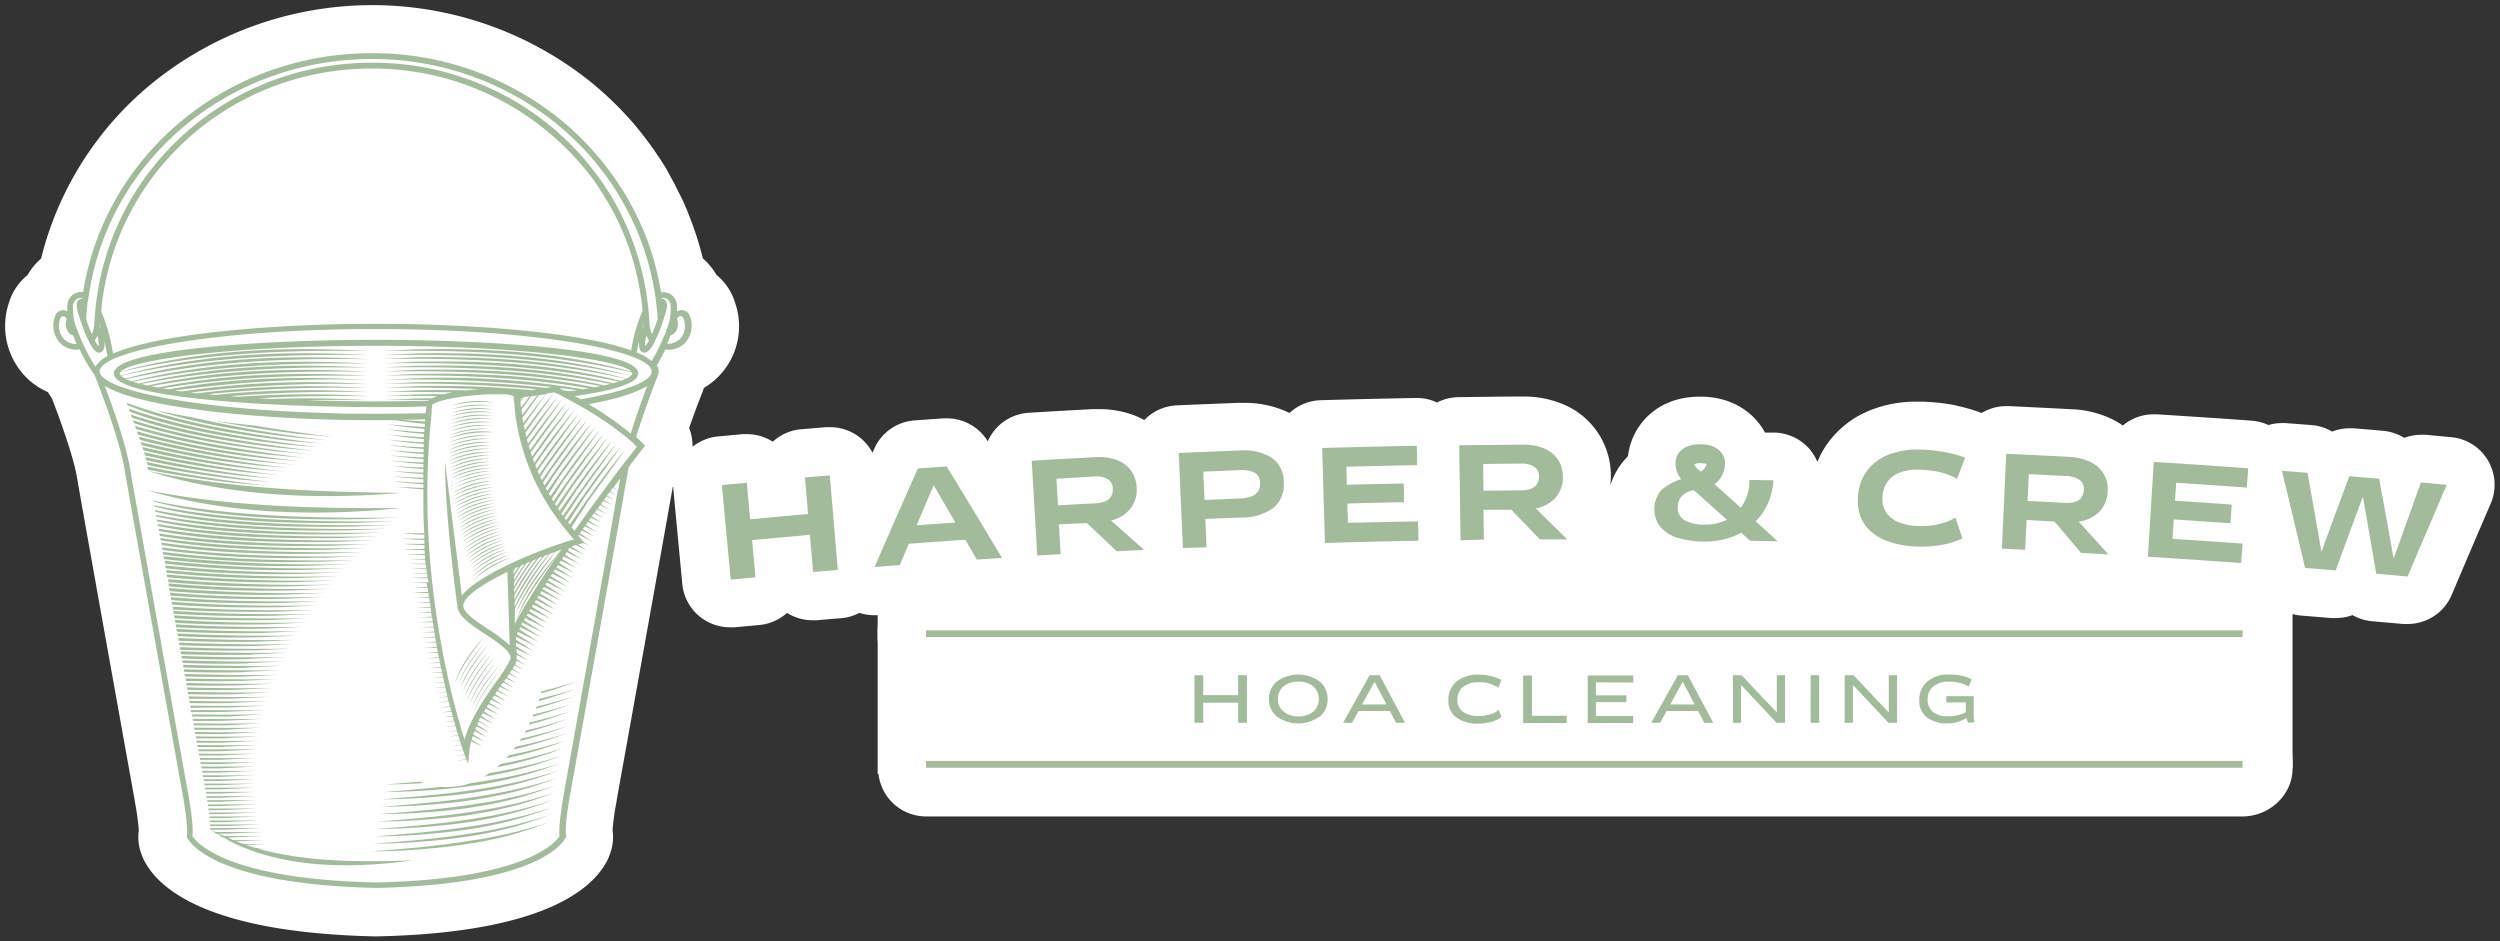 <svg xmlns="http://www.w3.org/2000/svg" id="Layer_1" data-name="Layer 1" viewBox="0 0 470 177"><rect x="0" y="0" width="470" height="177" fill="#333333" stroke="none"/><defs><style>.cls-1{fill:#fff;}.cls-2{fill:#a2bb9b;}</style></defs><path class="cls-1" d="M467.74,86.56a9,9,0,0,0-6.89-4.37L456,81.74a7.5,7.5,0,0,0-.82,0,8.92,8.92,0,0,0-3.18.58A9.1,9.1,0,0,0,448.11,81c-1.88-.17-3.77-.33-5.65-.48l-.75,0a9,9,0,0,0-3.27.62,9.13,9.13,0,0,0-3.87-1.23l-4.88-.37-.68,0a9.09,9.09,0,0,0-2.55.37,8.9,8.9,0,0,0-3.14-.82c-5.92-.43-11.93-.83-17.85-1.2l-.57,0A9,9,0,0,0,399.09,80a14.53,14.53,0,0,0-1.95-1.16,19.09,19.09,0,0,0-7.6-1.9c-4-.21-8-.41-11.93-.59h-.42a9,9,0,0,0-4.64,1.29,31.64,31.64,0,0,0-4.41-1.3c-.27-.08-.54-.14-.81-.2a39.89,39.89,0,0,0-5.82-.63l-1.08,0a23.29,23.29,0,0,0-8.83,1.62,18,18,0,0,0-8.14,6.41,16.65,16.65,0,0,0-1.79,3.29A9.19,9.19,0,0,0,340,84.21a9,9,0,0,0-6.42-2.88l-1.76,0c-2-3.72-6.12-6.76-12.18-6.76-8.24,0-12.35,5.33-13.36,9.9a11.59,11.59,0,0,0-.22,1.29l0,0a13.53,13.53,0,0,0-3.29,5.41c0-.51.07-1,.07-1.55v0A14.5,14.5,0,0,0,293.86,76a19,19,0,0,0-7.54-1.45h-.16c-4,0-8,.07-12,.12a9.08,9.08,0,0,0-4,1,8.87,8.87,0,0,0-3.82-.85h-.16c-5.93.11-11.95.25-17.88.42a9,9,0,0,0-5.87,2.4,19.17,19.17,0,0,0-8.74-1.9h-1c-3.79.15-7.65.3-11.47.47a9.08,9.08,0,0,0-6.1,2.76,15.58,15.58,0,0,0-2-.93,18.33,18.33,0,0,0-6.52-1.12l-1.24,0c-4,.21-8,.44-11.93.68A9,9,0,0,0,185.69,83l0-.05a9,9,0,0,0-7.67-4.3c-.21,0-.42,0-.63,0-1.82.13-3.64.25-5.46.39a9,9,0,0,0-7.57,5.32l-.33.75a9,9,0,0,0-7.95-4.8q-.37,0-.75,0l-4.73.39a9,9,0,0,0-5.32,2.34,9,9,0,0,0-4.84-1.42c-.28,0-.55,0-.83,0l-4.73.44A9,9,0,0,0,130.19,84a8.81,8.81,0,0,0-.64-3.54c1.23-3.52,2.38-6.41,2.45-6.58s.23-.62.32-.94a13.48,13.48,0,0,0,5.83-16.16c0-.09-.05-.18-.09-.27a10.61,10.61,0,0,0-3.37-4.83,11.69,11.69,0,0,0-2.55-3.09,61,61,0,0,0-2.69-8.31,6.61,6.61,0,0,0-.28-.74c-.11-.28-.24-.55-.37-.82l0-.06c-.28-.64-.59-1.3-1-2.1S127,34.9,126.49,34c-.35-.65-.68-1.23-1-1.86s-.7-1.16-1.14-1.86c-.29-.45-.59-.9-.89-1.34-.82-1.22-1.71-2.44-2.64-3.61l-.1-.14-.42-.54c-.49-.6-1-1.23-1.69-2l-.65-.72a62.68,62.68,0,0,0-6.17-5.92l-.47-.39a65.64,65.64,0,0,0-83,.26A61.71,61.71,0,0,0,7.72,48.62a11.85,11.85,0,0,0-2.54,3.09A10.7,10.7,0,0,0,1.8,56.54a2.76,2.76,0,0,0-.08.27A13.7,13.7,0,0,0,5.2,71.21,13.23,13.23,0,0,0,9,73.71c.26.42.51.82.76,1.19,1.69,4.34,4.09,11.17,4.69,14.71,1.08,6.4,10.77,60.28,10.87,60.81a.5.5,0,0,0,0,.12,51.26,51.26,0,0,1,.78,5.53,8.93,8.93,0,0,0,.6,4.76l.06.15,0,.06c2.25,5.28,10.92,14.26,43.69,15h.38c32.75-.7,41.42-9.68,43.67-15l0-.07.06-.15a9,9,0,0,0,.6-4.75,49.27,49.27,0,0,1,.78-5.54.51.51,0,0,0,0-.13l.18-1c2.67-14.84,8.66-48.18,10.34-57.77l.13-.18c0,.18,0,.37,0,.55l1.68,17.78a9,9,0,0,0,9,8.15,8.38,8.38,0,0,0,.86,0l4.62-.43a9,9,0,0,0,5.21-2.28,9,9,0,0,0,4.79,1.39l.77,0c1.54-.14,3.09-.27,4.63-.39a8.9,8.9,0,0,0,3.41-1,8.9,8.9,0,0,0,2.76.44c.24,0,.47,0,.71,0l.47,0a9.12,9.12,0,0,0-.5,3v1.27a9,9,0,0,0,9,9h41.45v5.29H174.1a9,9,0,0,0-9,9v1.27a9,9,0,0,0,9,9H421.6c5,0,9.4-4,9.4-9v-1.27c0-5-4.43-9-9.4-9H380.05v-3.13a9.06,9.06,0,0,0-.26-2.16H421.6a9,9,0,0,0,9-9V118.5a9,9,0,0,0-.67-3.42,8.81,8.81,0,0,0,2.72.65l5.74.47q.38,0,.75,0a9.17,9.17,0,0,0,3.13-.56,9,9,0,0,0,3.68,1.15l5.88.52a7.5,7.5,0,0,0,.82,0,9,9,0,0,0,8.28-5.49c2.4-5.68,4.87-11.46,7.34-17.18A9,9,0,0,0,467.74,86.56Z"></path><polygon class="cls-1" points="431 103.5 165 103.5 165 145.5 431 144.5 431 103.5"></polygon><path class="cls-2" d="M45.41,127.21l6.83-.34c-5.88.09-11.75,0-17.54-.16,0,.17.06.32.09.48C38.31,127.27,41.86,127.28,45.41,127.21Zm-.67,1.65,6.82-.33c-5.54.07-11.08,0-16.55-.13,0,.15.05.31.08.46C38.29,128.92,41.52,128.92,44.74,128.86Zm2.17-5,6.85-.34c-6.61.1-13.21.06-19.66-.22l.09.49C38.38,124,42.64,124,46.91,123.91Zm.4-.82,6.87-.34c-6.81.1-13.6,0-20.23-.25L34,123C38.41,123.14,42.86,123.17,47.31,123.09Zm-.8,1.64,6.85-.33c-6.42.09-12.83,0-19.11-.21l.09.49C38.36,124.8,42.43,124.81,46.51,124.73Zm-.38.83,6.84-.34c-6.23.09-12.46,0-18.57-.19l.09.5C38.34,125.63,42.23,125.63,46.13,125.56Zm-.37.82,6.84-.33c-6.06.08-12.1,0-18.05-.18l.09.49C38.32,126.45,42,126.45,45.76,126.38Zm-1.91,5,6.8-.33c-5.08.07-10.16.05-15.19-.08,0,.14,0,.29.08.43C38.3,131.39,41.07,131.4,43.85,131.34Zm.28-.82,6.81-.34c-5.23.07-10.45,0-15.63-.1,0,.15,0,.3.08.45Q39.75,130.59,44.13,130.52Zm.3-.83,6.81-.34c-5.38.08-10.76.05-16.08-.11,0,.15.05.31.08.45C38.29,129.74,41.36,129.75,44.43,129.69Zm-.85,2.48,6.8-.34c-4.94.07-9.87.06-14.77-.06,0,.14,0,.28.08.42C38.31,132.22,41,132.22,43.58,132.17Zm-.5,1.65,6.79-.33c-4.66.06-9.32.06-14,0,0,.14.05.27.08.41C38.35,133.87,40.72,133.87,43.08,133.82Zm2-5.78,6.82-.34c-5.71.08-11.41,0-17-.14,0,.16,0,.31.08.47C38.3,128.09,41.68,128.1,45.07,128Zm3.48,25.46c-3,0-6.11,0-9.18,0l0,.31c.84,0,1.68,0,2.52,0Zm1.09-19.19c-4.53.07-9.07.07-13.58,0,0,.13,0,.28.08.41,2.23,0,4.48,0,6.72,0Zm-1.52,16.12c-3,0-6.1,0-9.16,0,0,.1,0,.21,0,.32l2.45,0ZM48,148.87c-3.09,0-6.2,0-9.31,0l.06.32,2.57,0Zm-.06-1.57q-4.75.06-9.54,0l.06.33,2.79,0Zm0,.78c-3.13,0-6.27,0-9.41,0,0,.09,0,.21.06.33l2.67,0Zm0-1.58c-3.21,0-6.44,0-9.67,0l.06.33,2.92,0Zm1.49-11.36q-6.62.09-13.21,0c0,.13,0,.26.07.4,2.12,0,4.25,0,6.36-.05ZM48,144.91q-5,.06-10,0l.06.34c1.08,0,2.16,0,3.23,0Zm.46,7.83c-3,0-6.08,0-9.14,0,0,.1,0,.21,0,.31.82,0,1.64,0,2.46,0ZM48.3,152c-3,0-6.07,0-9.12,0,0,.11,0,.21,0,.32l2.43,0Zm-.1-.77c-3,0-6.07,0-9.12,0,0,.11,0,.21,0,.32l2.43,0Zm-.15-1.56c-3.06,0-6.14,0-9.22,0,0,.1,0,.21.05.32l2.5,0Zm-.31-27.39,6.87-.33c-7,.1-14,0-20.81-.29,0,.17.05.33.08.5C38.44,122.32,43.08,122.35,47.74,122.26Zm.2,23.45q-4.9.06-9.82,0l.06.34c1,0,2,0,3.06,0Zm.92-8.11q-6.11.09-12.2,0c0,.13,0,.26.07.39,1.79,0,3.58,0,5.37,0Zm-.16.82q-6,.09-11.9,0c0,.13.05.25.07.38,1.7,0,3.39,0,5.07,0Zm-.15.82q-5.79.07-11.6,0c0,.12,0,.25.07.37,1.6,0,3.19,0,4.79,0Zm.48-2.46c-4.17.06-8.36.06-12.52,0,0,.13.05.26.07.4,1.9,0,3.79,0,5.68,0Zm.19-.82q-6.44.09-12.86,0c0,.14,0,.27.07.4,2,0,4,0,6,0ZM48,144.11c-3.38,0-6.78,0-10.17,0l.06.35c1.14,0,2.27,0,3.4,0Zm.42-4.05c-3.77.05-7.55.05-11.32,0,0,.12,0,.25.07.37,1.5,0,3,0,4.51,0Zm-.36,3.24c-3.45,0-6.92,0-10.38,0,0,.11,0,.23.07.35,1.2,0,2.4,0,3.59,0Zm.06-.81q-5.28.07-10.58,0l.06.35c1.27,0,2.54,0,3.8,0Zm.19-1.62c-3.68,0-7.38,0-11.06,0l.06.37c1.42,0,2.85,0,4.26,0Zm-.1.81q-5.4.07-10.82,0c0,.12,0,.24.07.36,1.34,0,2.68,0,4,0ZM43.32,133l6.8-.34c-4.8.07-9.6.06-14.36,0,0,.14.05.27.08.42C38.33,133.05,40.83,133,43.32,133ZM27.7,87.4c5.32,1.14,11,2,17,2.71l6.31.54c-8.16-1-16.1-2.18-23.4-3.8,0,.17.1.37.12.53ZM68.17,97.59l7-.29c-17.1.22-33.6-.37-46.33-3.18l0,.14C39.2,97.13,53.35,97.84,68.17,97.59ZM51.86,90a235.86,235.86,0,0,1-24.51-4.07c0,.21.1.4.15.59a178.62,178.62,0,0,0,18,2.94ZM75.4,95.51c-15.68.11-31.4-.22-46.84-3.16l-.92-.16.94.25C43.71,96.74,59.83,97.08,75.4,95.51ZM53.65,88.68a224.93,224.93,0,0,1-26.88-4.63l.21.62a166.7,166.7,0,0,0,20.36,3.47Zm-.9.66A231.54,231.54,0,0,1,27.08,85c.06.21.12.41.17.61a171.74,171.74,0,0,0,19.19,3.19Zm10.61,12.53,7-.3c-14.51.19-28.63-.23-40.56-2.18,0,.14.06.29.08.42C39.56,101.64,51.28,102.08,63.36,101.87Zm1.56-1.45,7-.3c-15.31.21-30.18-.25-42.42-2.46,0,.11,0,.21,0,.33C39.52,100.11,52,100.64,64.92,100.42Zm-.78.72,7-.3c-14.9.2-29.39-.24-41.48-2.32,0,.12,0,.26.07.38C39.55,100.87,51.63,101.36,64.14,101.14Zm3.2-2.85,7-.29c-16.63.21-32.7-.34-45.34-3l0,.21C39.32,97.88,53,98.53,67.34,98.29Zm-.82.7,7-.29c-16.17.21-31.84-.3-44.36-2.79a2.33,2.33,0,0,1,0,.28C39.41,98.64,52.71,99.22,66.52,99Zm-12-11A218.3,218.3,0,0,1,26.45,83.1c.07.2.14.39.2.59a159.82,159.82,0,0,0,21.58,3.79ZM65.72,99.7l7-.29c-15.72.2-31-.26-43.38-2.6a2.56,2.56,0,0,1,0,.27C39.48,99.37,52.35,99.93,65.72,99.7ZM62.58,82.13c-5.07-.62-10-1.32-14.82-2.14-2.41-.23-4.9-.52-7.43-.88,5,1,10.4,1.83,15.94,2.48ZM50.08,91.3c-7.77-.94-15.33-2.07-22.33-3.57,0,.18.06.33.1.56,5,1,10.39,1.83,15.91,2.47Zm-22.4-2.8.22.06c15.25,4.78,31.63,5.42,47.47,4.1-15.92-.16-31.87-.78-47.48-4.12ZM59.9,84.09c-13.07-1.58-25.54-3.69-35.7-7.26.06.18.12.36.19.54,8.14,3.1,18.37,4.92,29.2,6.18Zm.89-.65c-13.47-1.64-26.31-3.82-36.63-7.59l-.33-.09c0,.13.09.28.14.41,8.34,3.42,19.08,5.39,30.51,6.73Zm.89-.66A229.41,229.41,0,0,1,36,78.43c-2.28-.39-4.59-.84-6.9-1.37,7.62,2.49,16.71,4.06,26.29,5.18Zm-4.46,3.28c-11.46-1.39-22.46-3.18-31.85-6,.07.2.14.4.22.6a143,143,0,0,0,25.32,4.86Zm-.89.66c-10.95-1.33-21.48-3-30.59-5.64.07.21.15.42.23.63A149,149,0,0,0,50,86.17Zm23.29,60.51c-.23-.08-.44-.19-.67-.28-2.2.2-4.41.37-6.61.54Q76,147.45,79.62,147.23ZM55.43,87.37A211.64,211.64,0,0,1,26.1,82.1c.08.2.15.4.22.6a154.26,154.26,0,0,0,22.8,4.13ZM59,84.75c-12.51-1.52-24.48-3.51-34.41-6.81l.2.55c7.93,2.81,17.64,4.52,27.9,5.72Zm-.89.65C46.14,84,34.65,82.08,25,79c.07.18.13.37.2.55,7.68,2.55,16.9,4.15,26.61,5.28Zm3.75,17.94,7-.3c-13.73.18-27.15-.17-38.72-1.89l.07.43C39.56,103.15,50.55,103.54,61.86,103.34Zm.74-.74,7-.3c-14.11.19-27.88-.2-39.63-2,0,.14.05.29.08.44C39.56,102.4,50.92,102.8,62.6,102.6Zm-11,13.16,6.91-.33c-8.83.12-17.59,0-25.94-.58l.09.53C38.8,115.78,45.17,115.88,51.61,115.76Zm-.53.8,6.91-.33c-8.59.13-17.11,0-25.26-.54,0,.18.06.36.1.54C38.74,116.6,44.89,116.68,51.08,116.56Zm1.63-2.41,6.92-.32c-9.35.13-18.6,0-27.36-.7,0,.19.06.36.1.54C38.9,114.16,45.77,114.28,52.71,114.15Zm1.75-2.38,6.94-.32a288.37,288.37,0,0,1-29.59-.89c0,.19.07.38.1.57A213.15,213.15,0,0,0,54.46,111.77Zm-1.18,1.59,6.93-.33c-9.62.14-19.13,0-28.09-.76l.09.55C39,113.36,46.08,113.49,53.28,113.36Zm.58-.8,6.94-.32c-9.9.14-19.67,0-28.84-.82l.1.55A213.29,213.29,0,0,0,53.86,112.56Zm-4.77,7.25,6.88-.33c-7.65.11-15.26,0-22.63-.4l.09.53C38.56,119.86,43.81,119.91,49.09,119.81Zm-.46.82,6.87-.34c-7.43.11-14.83,0-22-.35l.09.52C38.52,120.67,43.56,120.72,48.63,120.63Zm.94-1.64,6.89-.33c-7.89.11-15.71,0-23.28-.43,0,.18.07.37.1.54C38.6,119,44.07,119.1,49.57,119Zm1-1.62,6.9-.33c-8.34.12-16.63,0-24.58-.5,0,.18.07.36.1.55C38.69,117.42,44.61,117.48,50.56,117.37Zm-.5.81,6.89-.33c-8.11.12-16.16,0-23.92-.47,0,.19.07.36.1.55C38.64,118.23,44.33,118.29,50.06,118.18ZM52.15,115l6.92-.32c-9.08.13-18.1,0-26.65-.63,0,.17.07.35.1.52C38.85,115,45.47,115.08,52.15,115Zm7.54-9.37,7-.3c-12.67.17-25.08-.14-36.08-1.57l.09.51A186.75,186.75,0,0,0,59.69,105.58Zm.71-.75,7-.3c-13,.17-25.75-.15-36.95-1.67l.09.48A185.66,185.66,0,0,0,60.4,104.83ZM59,106.34l7-.31a263.73,263.73,0,0,1-35.23-1.46c0,.18.06.35.1.54A191.19,191.19,0,0,0,59,106.34Zm2.13-2.26,7-.3c-13.36.18-26.44-.15-37.83-1.77l.08.45C39.54,103.91,50.18,104.28,61.12,104.08ZM48.17,121.44l6.88-.33c-7.23.1-14.41,0-21.41-.32l.09.51C38.48,121.49,43.31,121.54,48.17,121.44ZM57,108.65l7-.32a275.11,275.11,0,0,1-32.73-1.16c0,.17.06.33.09.51A201.3,201.3,0,0,0,57,108.65Zm-1.28,1.55,7-.32a281,281,0,0,1-31.13-1l.09.55A207.54,207.54,0,0,0,55.69,110.2Zm2.62-3.09,7-.32a266.15,266.15,0,0,1-34.39-1.36c0,.17.07.36.1.53A195.13,195.13,0,0,0,58.31,107.11Zm-2,2.31,7-.32A277.93,277.93,0,0,1,31.35,108c0,.17.07.34.1.52A202.87,202.87,0,0,0,56.33,109.42ZM55.07,111l6.94-.32a282.9,282.9,0,0,1-30.35-1l.1.56A206.23,206.23,0,0,0,55.07,111Zm2.56-3.11,7-.31a271,271,0,0,1-33.55-1.26l.09.52A197,197,0,0,0,57.63,107.87Zm29.91-3.29a23.36,23.36,0,0,1,7-3.62A15.13,15.13,0,0,0,87.54,104.58ZM84.66,90a22.84,22.84,0,0,1,7.67-2A14.87,14.87,0,0,0,84.66,90Zm.2,2a23,23,0,0,1,7.61-2.26A14.9,14.9,0,0,0,84.86,92.08Zm-.14-1.36a23,23,0,0,1,7.65-2.11A15,15,0,0,0,84.72,90.72Zm.07.68a22.75,22.75,0,0,1,7.63-2.18A14.81,14.81,0,0,0,84.79,91.4Zm7.52-10.12a14.7,14.7,0,0,0-7.86,1.21A22.61,22.61,0,0,1,92.31,81.28ZM85.57,96.77A23.07,23.07,0,0,1,93,94,15,15,0,0,0,85.57,96.77Zm-.24-1.33a23,23,0,0,1,7.49-2.63A15,15,0,0,0,85.33,95.44Zm.12.66a22.82,22.82,0,0,1,7.46-2.69A14.91,14.91,0,0,0,85.45,96.1Zm-.33-2a23.14,23.14,0,0,1,7.54-2.48A14.89,14.89,0,0,0,85.12,94.1Zm.1.67a22.79,22.79,0,0,1,7.52-2.55A15,15,0,0,0,85.22,94.77Zm-.28-2a23.2,23.2,0,0,1,7.59-2.33A15,15,0,0,0,84.94,92.75Zm-.52-8.19a22.81,22.81,0,0,1,7.82-1.44A14.84,14.84,0,0,0,84.42,84.56Zm0,1.38a22.66,22.66,0,0,1,7.79-1.59A14.79,14.79,0,0,0,84.44,85.94Zm0-.69a22.7,22.7,0,0,1,7.8-1.51A14.71,14.71,0,0,0,84.43,85.25Zm.17,4.11a22.78,22.78,0,0,1,7.7-2A15,15,0,0,0,84.6,89.36Zm7.66-6.85a14.73,14.73,0,0,0-7.83,1.36A22.54,22.54,0,0,1,92.26,82.51Zm0-.62a14.75,14.75,0,0,0-7.84,1.29A22.78,22.78,0,0,1,92.28,81.89Zm-7.72,6.79a23,23,0,0,1,7.71-1.89A14.85,14.85,0,0,0,84.56,88.68Zm0-.69a23,23,0,0,1,7.73-1.81A15,15,0,0,0,84.52,88Zm-.06-1.37A22.83,22.83,0,0,1,92.23,85,14.84,14.84,0,0,0,84.46,86.62Zm0,.69a22.88,22.88,0,0,1,7.76-1.74A15,15,0,0,0,84.48,87.31ZM85,93.42A23.09,23.09,0,0,1,92.59,91,15,15,0,0,0,85,93.42Zm3.61,14.32a23.27,23.27,0,0,1,6.86-4A15.14,15.14,0,0,0,88.64,107.74Zm-.23-.63a23,23,0,0,1,6.9-3.89A15.08,15.08,0,0,0,88.41,107.11Zm-.23-.62a22.84,22.84,0,0,1,6.94-3.83A15,15,0,0,0,88.18,106.49ZM85.7,97.43a23.12,23.12,0,0,1,7.4-2.84A14.94,14.94,0,0,0,85.7,97.43ZM88,105.85a23.39,23.39,0,0,1,7-3.76A15.15,15.15,0,0,0,88,105.85Zm16.87-31.3ZM87.34,103.94a23.37,23.37,0,0,1,7.09-3.55A15.09,15.09,0,0,0,87.34,103.94Zm40.22-45.51a1.35,1.35,0,0,0-.3.14,6.55,6.55,0,0,0,0-1.34,2.69,2.69,0,0,0-1.32-2,2.79,2.79,0,0,0-1.67-.28,51.82,51.82,0,0,0-3.39-11.86h0c-.1-.24-.22-.47-.32-.71-.27-.62-.56-1.22-.85-1.83s-.73-1.46-1.12-2.17c-.29-.53-.58-1.07-.89-1.59s-.64-1.06-1-1.59c-.24-.38-.5-.76-.75-1.13-.72-1.06-1.47-2.1-2.26-3.1l-.44-.57c-.47-.58-1-1.15-1.46-1.71-.18-.21-.37-.42-.56-.62A53.69,53.69,0,0,0,106,23l-.41-.33A55.91,55.91,0,0,0,69.93,10C42.42,10,19.7,29.28,15.63,54.92A2.78,2.78,0,0,0,14,55.2a2.66,2.66,0,0,0-1.32,2,5.38,5.38,0,0,0,0,1.34,1.23,1.23,0,0,0-.31-.14,1.58,1.58,0,0,0-2,1,4.85,4.85,0,0,0,1,5.17,4.39,4.39,0,0,0,3,1.17,3.8,3.8,0,0,0,.59-.06,30,30,0,0,0,2.82,4.82c.3.77,4.58,11.51,5.6,17.54,1.06,6.29,10.75,60.16,10.85,60.72.34,1.79,1.18,6.79.88,8.36l0,.17.07.15c.15.36,4.12,8.82,35.6,9.49,31.46-.67,35.43-9.13,35.58-9.49l.06-.15,0-.17c-.3-1.57.53-6.57.88-8.37.1-.55,9.79-54.42,10.85-60.71l0-.17c1.69-2.25,2.78-3.67,2.83-3.72l.3-.39-.35-.34c-.42-.42-.87-.84-1.34-1.25,1.64-5.38,3.89-11.06,4.13-11.67l0-.06h0a2.18,2.18,0,0,0,.11-.61,2,2,0,0,0,0-.24,2.16,2.16,0,0,0-.36-.9c.5-.84,1.07-1.86,1.62-3a4.07,4.07,0,0,0,.59.06,4.37,4.37,0,0,0,3-1.17,4.81,4.81,0,0,0,1-5.17A1.58,1.58,0,0,0,127.56,58.43Zm-111-1.87c0-.41.11-.83.17-1.24C20.55,30.1,42.88,11.1,69.93,11.1A55,55,0,0,1,103,22c.28.22.56.42.83.64.75.58,1.47,1.18,2.18,1.8l.91.82c.63.57,1.24,1.15,1.83,1.75l.64.63c.71.74,1.4,1.51,2.06,2.29.26.3.51.61.76.91.53.65,1,1.31,1.54,2,.17.24.36.46.52.7.62.86,1.2,1.74,1.76,2.64.2.32.39.64.58,1,.43.72.84,1.46,1.24,2.21.14.26.29.52.42.78.48,1,.93,1.93,1.36,2.92a50.55,50.55,0,0,1,3.52,12.26c.06.41.12.83.17,1.24.15,1.13.25,2.28.32,3.43-.29.88-.65,1.84-1.06,2.77a5.17,5.17,0,0,1-.47-1.72c0-.82-.09-1.64-.16-2.46-.06-.62-.13-1.23-.21-1.84a50.3,50.3,0,0,0-3.25-12.57h0l0-.08c-.4-1-.86-2-1.33-3-.15-.32-.31-.64-.47-1-.4-.77-.81-1.54-1.24-2.29-.14-.24-.26-.48-.4-.71-.52-.87-1.07-1.72-1.64-2.56-.25-.37-.5-.72-.76-1.08-.41-.57-.84-1.14-1.27-1.69s-.66-.84-1-1.26c-.52-.63-1.06-1.24-1.61-1.85-.36-.38-.72-.76-1.09-1.13s-.81-.81-1.22-1.21-1.11-1-1.68-1.54-1-.87-1.51-1.29-.9-.7-1.35-1.05l-.47-.37v0A52.69,52.69,0,0,0,69.93,11.79c-26.69,0-48.66,19.42-51.84,45-.08.61-.16,1.22-.21,1.84-.07.82-.13,1.64-.16,2.46a5.17,5.17,0,0,1-.47,1.72A28.32,28.32,0,0,1,16.19,60C16.26,58.84,16.36,57.69,16.51,56.56ZM122,64a4.49,4.49,0,0,1-.71,1.09,4.83,4.83,0,0,1,.25-2A5.62,5.62,0,0,0,122,64Zm-1.23-5.51a32.87,32.87,0,0,0-2.12,7.39c-9-3.29-29-5-48-5-20.09,0-41.16,1.94-49.41,5.6a34.58,34.58,0,0,0-2.22-8c2.38-25.76,24.2-45.59,50.87-45.59A51.46,51.46,0,0,1,101.6,23.66c.45.35.89.71,1.33,1.07s.79.67,1.17,1,.81.71,1.2,1.07c.67.63,1.31,1.28,2,1.94l1,1.09c.42.46.83.94,1.23,1.42s.57.68.85,1c.61.77,1.19,1.55,1.75,2.36.22.31.43.63.64,1,.42.63.82,1.26,1.21,1.91.19.31.38.62.56.94.52.9,1,1.81,1.46,2.75.14.27.26.55.39.82.35.75.68,1.51,1,2.28A49.54,49.54,0,0,1,120.81,58.48ZM18.54,65.08A4.73,4.73,0,0,1,17.82,64a4.92,4.92,0,0,0,.47-.88A5,5,0,0,1,18.54,65.08Zm-6.43-1.24a3.75,3.75,0,0,1-.75-4,.47.47,0,0,1,.46-.35.75.75,0,0,1,.19,0,.61.61,0,0,1,.48.72,2.44,2.44,0,0,0,.66,2.56,1.94,1.94,0,0,0,.59.3c.21.54.44,1.08.68,1.61A3.32,3.32,0,0,1,12.11,63.84Zm5.82,5.1A37.19,37.19,0,0,1,16,65.46l-.47-1c-.21-.47-.42-.95-.61-1.43s-.27-.69-.39-1a10.32,10.32,0,0,1-.8-4.59,1.62,1.62,0,0,1,.74-1.25,1.6,1.6,0,0,1,1-.14s0,.08,0,.12a.78.78,0,0,0-.55.12c-.82.53-.37,2.11-.27,2.41s.28.94.45,1.46c.22.69.48,1.4.76,2.12.21.54.44,1.06.68,1.55.06.12.11.25.17.36.12.26.24.47.36.68.54.94,1.07,1.44,1.58,1.44A.92.92,0,0,0,19,66.2c1.09-.51.72-2.83-.22-4.92,0-.05,0-.1,0-.16v0s0-.07,0-.1a40,40,0,0,1,1.41,5.94A5.46,5.46,0,0,0,17.93,68.94Zm88.18,79.67c0,.27-1.21,6.3-.92,8.59-.63,1-6.06,8.09-34.49,8.7-28.48-.61-33.89-7.7-34.52-8.7.3-2.29-.86-8.32-.91-8.58-.1-.54-9.78-54.41-10.85-60.69-.78-4.61-3.33-11.69-4.74-15.4C26.43,76.72,49.1,79,70.65,79h.08c1.21,0,2.42,0,3.62,0q2.76.44,5.52.68c0,.2,0,.4-.05.59-2.42-.11-4.84-.28-7.25-.57,2.4.44,4.8.73,7.22.93,0,.2,0,.4-.05.6-1,0-2.1-.1-3.14-.18s-2.08-.18-3.12-.29c-.28,0-.55,0-.83-.08l.59.09c1.11.19,2.23.37,3.35.5s2.07.22,3.11.31c0,.2,0,.4,0,.6-1,0-2.07-.1-3.11-.17-1.27-.08-2.54-.19-3.81-.34,1.26.22,2.53.41,3.8.56,1,.12,2.06.21,3.1.3,0,.2,0,.4,0,.6-1,0-2.07-.09-3.11-.16-1.22-.08-2.44-.18-3.66-.32,1.21.22,2.43.38,3.65.52,1,.12,2.06.2,3.1.28,0,.21,0,.42,0,.63-1,0-2.07-.08-3.1-.15-1.18-.07-2.35-.17-3.53-.29,1.17.2,2.34.35,3.52.48,1,.12,2.06.2,3.09.28,0,.21,0,.42,0,.63-1,0-2.06-.08-3.08-.14s-2.26-.15-3.39-.27c1.12.19,2.25.33,3.38.46s2,.19,3.07.27l0,.63c-1,0-2-.07-3.07-.13s-2.17-.14-3.26-.25c1.08.18,2.16.31,3.25.43s2,.19,3.07.27l0,.63c-1,0-2-.07-3.07-.12s-2.08-.13-3.12-.23c1,.17,2.08.29,3.11.4s2,.19,3.07.26l0,.65c-1,0-2-.07-3-.12s-2-.12-3-.21c1,.16,2,.27,3,.37s2,.19,3,.26c0,.22,0,.43,0,.65-1,0-2-.06-3-.11s-1.91-.11-2.87-.19c.95.14,1.91.25,2.86.35s2,.18,3,.25c0,.22,0,.44,0,.66-1,0-2-.06-3-.11s-1.83-.1-2.74-.17c.91.13,1.82.23,2.74.32s2,.18,3,.24c0,.23,0,.45,0,.67-1,0-2,0-3-.1s-1.75-.09-2.62-.16c.87.13,1.74.22,2.62.31s2,.18,3,.24v.67c-1,0-2-.05-3-.1-.83,0-1.66-.08-2.49-.14.83.11,1.66.2,2.49.28,1,.1,2,.18,3,.24,0,2.82,0,5.58.18,8.26-1,0-2,0-3,0-.5,0-1,0-1.5,0,.5,0,1,.08,1.51.12,1,.07,2,.13,3,.16,0,.24,0,.48,0,.72-1,0-2,0-3,0-.46,0-.93,0-1.4,0,.47.05.94.07,1.41.11q1.48.1,3,.15c0,.24,0,.49,0,.73-1,0-2,0-3,0-.43,0-.86,0-1.3,0,.44,0,.87.07,1.31.1,1,.07,2,.12,3,.15,0,.24,0,.48,0,.72-1,0-2,0-3,0-.4,0-.8,0-1.2,0l1.2.08c1,.07,2,.11,3,.14l.06.73c-1,0-2,0-3,0-.36,0-.73,0-1.1,0,.37,0,.74,0,1.11.05,1,.06,2,.12,3,.14l.06.74c-1,0-2,0-3,0-.33,0-.67,0-1,0,.34,0,.68,0,1,0,1,.06,2,.11,3,.13l.06.75c-1,0-2,0-2.94,0-.3,0-.61,0-.91,0,.3,0,.61,0,.92,0,1,.07,2,.11,3,.13,0,.25,0,.5.07.75-1,0-2,0-2.94,0h-.83l.83,0c1,.07,2,.11,3,.13,0,.25,0,.5.07.74-1,0-2,0-2.94,0-.25,0-.49,0-.74,0l.74,0c1,.06,2,.1,3,.12,0,.25,0,.49.07.74-1,0-2,0-2.94.06h-.64l.65,0c1,.06,2,.09,3,.1l.09.75c-1,0-2,.06-3,.07H76.7l.56,0c1,.05,2,.07,3,.08,0,.25,0,.51.08.76-1,0-2,.07-2.94.08h-.47l.47,0c1,0,2,.07,3,.08l.09.73c-1,0-2,.1-2.94.11h0c1,.06,2,.08,3,.09l.09.76c-1,0-2,.07-2.94.08h0c1,0,2,.06,3,.07,0,.25.07.51.1.77-1,0-2,.08-2.94.09h0c1,0,2,.06,3,.06,0,.26.08.51.11.77-1,0-2,.09-3,.1h0c1,0,2,.06,3,.06,0,.26.07.51.1.77-1,0-2,.09-3,.11h0c1,0,2,.05,3,.05,0,.25.07.49.11.74-1,.06-2,.13-2.94.16,1,0,2,0,3,0,0,.25.07.5.11.75-1,.06-1.9.13-2.86.16,1,0,1.93,0,2.89,0l.12.79c-.93.06-1.86.13-2.79.16.94,0,1.88,0,2.81,0,0,.26.09.52.14.78-.91.07-1.81.14-2.72.17.91,0,1.83,0,2.74,0,0,.26.09.53.14.79-.89.06-1.77.13-2.66.17.9,0,1.79,0,2.68,0,0,.26.09.53.14.79-.86.07-1.72.14-2.59.17.88,0,1.75,0,2.62,0,0,.26.09.53.14.79-.84.07-1.68.14-2.52.18.85,0,1.7,0,2.55,0,0,.27.09.54.14.8-.81.07-1.63.14-2.45.18.83,0,1.65,0,2.48,0,0,.27.11.53.16.8-.8.07-1.6.14-2.4.19.81,0,1.62,0,2.42-.06.06.26.11.54.16.8-.78.07-1.55.14-2.34.19.79,0,1.58,0,2.37-.07,0,.28.11.54.16.8-.76.08-1.51.15-2.28.2.77,0,1.54,0,2.31-.08.06.27.11.54.17.81-.74.07-1.48.15-2.23.19.76,0,1.5,0,2.25-.08.06.28.12.54.18.81-.72.07-1.44.15-2.17.2.73,0,1.47-.05,2.2-.09.06.27.12.55.18.81-.71.08-1.41.16-2.12.21.72,0,1.43-.06,2.14-.1.06.28.13.54.19.81-.69.08-1.38.16-2.07.21.7,0,1.4-.06,2.1-.1.06.27.12.54.19.81-.68.07-1.35.16-2,.21.68,0,1.36-.07,2-.11.07.28.13.55.2.81-.66.08-1.31.17-2,.22.67,0,1.33-.07,2-.11.06.27.13.55.2.81-.64.08-1.28.17-1.93.22.65,0,1.3-.08,2-.12.07.28.14.54.21.81-.63.08-1.25.17-1.88.23.64,0,1.28-.06,1.92-.1.07.26.13.53.2.78-.61.08-1.23.18-1.84.24.62,0,1.25-.07,1.88-.11q.11.41.21.78c-.6.08-1.2.18-1.81.24.62,0,1.23-.07,1.84-.11.08.27.15.53.22.79-.59.08-1.18.17-1.77.23.6,0,1.2-.07,1.81-.11.07.27.15.53.22.79l-1.74.24c.59,0,1.18-.1,1.77-.16.08.28.16.57.24.83l-1.72.24c.58,0,1.16-.11,1.74-.16l.25.82c-.56.08-1.13.18-1.69.24.57,0,1.14-.1,1.72-.15l.25.82c-.56.08-1.11.18-1.67.24.57,0,1.13-.1,1.7-.16l.26.82c-.55.08-1.1.18-1.66.25.57,0,1.13-.11,1.69-.17.11.34.21.62.28.82-.56.08-1.11.18-1.66.25.56,0,1.12-.11,1.69-.17.06.19.11.31.11.33l.18.48c-.56.09-1.11.19-1.67.26.57,0,1.13-.12,1.7-.17l.3.8c-.56.09-1.12.2-1.69.27.58,0,1.15-.12,1.72-.18l.3.8.23-2.4a12.64,12.64,0,0,1,.35-1.86l2.09,1-2-1.3c.07-.22.13-.44.21-.66l2.25,1.1-2.16-1.41.24-.61,2.38,1.16-2.25-1.47c.08-.2.16-.4.25-.59l2.47,1.2-2.33-1.52.28-.56L92.36,137,90,135.47c.1-.19.19-.38.29-.56l2.53,1.23-2.37-1.54c.1-.19.21-.36.32-.54l2.51,1.22L91,133.76l.32-.55,2.48,1.21-2.3-1.5.34-.54,2.43,1.18L92,132.1l.35-.54,2.36,1.14-2.18-1.42.37-.54,2.27,1.11-2.09-1.37c.13-.19.25-.38.38-.56L95.61,131l-2-1.31.4-.57,2.07,1-1.91-1.25.22-.31c.06-.1.12-.17.18-.26l2,1-1.82-1.19.41-.58,1.87.91-1.72-1.13c.15-.21.27-.4.4-.6l1.78.87-1.64-1.07c.14-.22.27-.43.4-.62l1.71.83-1.59-1a7.17,7.17,0,0,0,.36-.64l1.69.82-1.59-1c.07-.13.15-.28.2-.4s0-.2.06-.3l1.79.88-1.75-1.15a3.39,3.39,0,0,0,0-.45h0l0-.35,2.25,1.09-2.26-1.47,0-.73,2.74,1.34L97,121.45l0-.64,3.25,1.58L97,120.26l0-.56,3.37,1.65.38.18-.38-.25-3.18-2.07.19-.4,3,1.44.86.42-.81-.53-2.79-1.82c.06-.13.12-.26.19-.39l3,1.45.9.43-.84-.55L98,117.45l.21-.39,3,1.45.91.45-.85-.56-2.78-1.82c.07-.13.13-.25.21-.38l3,1.46.9.44-.83-.55L99,115.73l.21-.38,3,1.46.89.43-.82-.54-2.78-1.81.22-.38,3,1.45.85.42-.79-.52-2.78-1.81.24-.38,3,1.45.82.4-.76-.49-2.77-1.81.24-.39,3,1.46.76.37-.71-.46-2.77-1.82.24-.39,3,1.46.7.35-.65-.43-2.78-1.81.26-.4,3,1.47.65.31-.6-.39L102,110.74c.08-.14.16-.27.25-.4l3,1.46.58.28-.53-.35-2.78-1.81.27-.41,3,1.46.51.25-.47-.31L103,109.1l.28-.41,3,1.46.43.21-.4-.26-2.77-1.81.28-.42,3,1.46.35.17-.32-.21-2.78-1.81.29-.43,3,1.46.27.13-.25-.16-2.77-1.81.29-.44,3,1.47.18.08-.16-.1-2.78-1.82.3-.45,3,1.47.08,0-.08,0-2.77-1.81.31-.46,3,1.46-2.77-1.8c.11-.16.21-.32.32-.47l2.91,1.42-2.68-1.76.33-.47,2.81,1.37-2.49-1.63c.3-.09.59-.18.87-.25l2.09,1-1.71-1.12.32-.08.79-.18,1.06.52-1.09-.72-.47-.52c-.21-.23-.38-.47-.58-.7l.1-.14,2.51,1.22-2.31-1.51.38-.52,2.39,1.17-2.2-1.44c.13-.18.25-.36.38-.53l2.28,1.11-2.1-1.37.39-.55,2.18,1.06-2-1.31c.13-.18.26-.37.4-.55l2.06,1-1.89-1.24.41-.57,1.94,1-1.78-1.17.42-.58,1.83.89-1.68-1.09.43-.6,1.71.83-1.57-1,.45-.61,1.59.77-1.46-1,.45-.62,1.47.71-1.35-.88c.16-.2.32-.43.47-.63l1.34.65-1.23-.8.48-.65.95.46C113.67,106.56,106.19,148.14,106.11,148.61ZM75.26,78.9c1.56,0,3.13,0,4.68-.07l0,.4Q77.59,79.11,75.26,78.9ZM51.17,75l-2.54-.13c6.85-.4,13.73-.48,20.59-.38a183.35,183.35,0,0,0-24.47.11l-1.52-.12a259,259,0,0,1,26-.76,174.42,174.42,0,0,0-28.72.52l-1.4-.13H39a241.52,241.52,0,0,1,30.19-1.16,167.37,167.37,0,0,0-32.11,1l-1.28-.15a231.29,231.29,0,0,1,33.39-1.57,163.13,163.13,0,0,0-35,1.36l-1.3-.18a222.08,222.08,0,0,1,36.28-2c-12.42-.71-25.11-.46-37.4,1.79L30.58,73c12.73-2.13,25.73-2.54,38.64-2.35-13.13-.75-26.56-.42-39.5,2.2-.46-.08-.9-.16-1.31-.25,13.42-2.47,27.17-2.92,40.81-2.72-13.79-.79-27.92-.41-41.46,2.59l-1.21-.28c14-2.79,28.4-3.29,42.67-3.08-14.34-.82-29-.37-43.06,3-.42-.11-.82-.22-1.17-.33,14.5-3.08,29.43-3.63,44.23-3.42-14.82-.85-30-.32-44.47,3.34-.41-.14-.77-.28-1.07-.41C38.6,67.9,54,67.31,69.22,67.53c-15.22-.87-30.85-.3-45.64,3.64a2.67,2.67,0,0,1-.78-.52c15.19-3.5,30.87-4.11,46.42-3.89-15.5-.88-31.43-.29-46.46,3.85-.06-.07-.15-.13-.18-.2s-.09-.12-.09-.17a.59.59,0,0,1,.17-.33c15.23-3.53,31-4.15,46.56-3.92-15.53-.89-31.48-.29-46.53,3.87,1.94-2.14,19.83-4.85,48-4.85s46.17,2.73,48,4.87c-13.17-3.7-27-4.46-40.64-4.2l-6,.31c15.63-.23,31.4.39,46.67,4a.61.61,0,0,1,.15.3c0,.05-.06.11-.09.17a.9.9,0,0,1-.19.21C105.46,67,91.65,66.19,78.06,66.45l-6,.31c15.57-.23,31.29.39,46.5,3.91a2.76,2.76,0,0,1-.78.51c-12.89-3.48-26.41-4.22-39.72-4l-6,.31c15.27-.22,30.67.37,45.6,3.71a8.65,8.65,0,0,1-1,.4C104.07,68.43,91,67.74,78.06,68l-6,.31c14.82-.21,29.76.34,44.28,3.43-.33.1-.72.21-1.12.31-12.11-2.91-24.73-3.52-37.16-3.28l-6,.31c14.28-.21,28.69.29,42.72,3.09l-1.22.28C102,69.85,89.92,69.3,78.06,69.53l-6,.31c13.65-.2,27.42.25,40.86,2.73l-1.26.24c-11-2.23-22.39-2.73-33.6-2.51l-6,.31C85,70.42,98,70.83,110.74,73l-1.14.19a157.84,157.84,0,0,0-31.54-2.09l-6,.31a238.42,238.42,0,0,1,31.73,1.35l-1.09.17a176.49,176.49,0,0,0-24.64-1.06l-6,.31a248.18,248.18,0,0,1,28.86,1l-1.08.17a182.23,182.23,0,0,0-21.78-.74l-6,.31c6-.09,12.09,0,18.13.23-1,.07-1.93.17-2.59.24q-4.78-.11-9.54,0l-6,.31c4.35-.06,8.71,0,13.07.06-.65.11-1.19.23-1.68.35-1.8,0-3.59,0-5.39.05l-6,.31q5.06-.08,10.12,0a7.24,7.24,0,0,0-1,.43l-3.12,0-6,.31q4.31-.06,8.63,0a.86.86,0,0,0-.14.13c-3.13.07-6.41.12-9.86.12-4.68,0-9-.09-13.11-.22,3.88-.08,7.76-.08,11.64,0C63.24,74.89,57.2,74.76,51.17,75Zm57.21-1.63-1.31.18-1.18-.19-.76-.42C106.21,73.05,107.3,73.18,108.38,73.34ZM98,106.31l.65-.29c-.72,1-1.41,2-2,3.1l0-.69C97,107.71,97.48,107,98,106.31ZM96.54,108l0-.64.36-.56.61-.27C97.16,107,96.85,107.49,96.54,108Zm2.51-2.17.67-.28a43.1,43.1,0,0,0-3.1,4.76l0-.73C97.36,108.29,98.19,107.05,99.05,105.82Zm1.1-.45.72-.31a41.27,41.27,0,0,0-4.2,6.43l0-.78A59.86,59.86,0,0,1,100.15,105.37Zm1.1-.46c.26-.11.52-.2.78-.3a42,42,0,0,0-5.32,8.2l0-.91A63.53,63.53,0,0,1,101.25,104.91Zm1.08-.41.86-.34a42.35,42.35,0,0,0-6.43,10l0-1A63.73,63.73,0,0,1,102.33,104.5Zm1.08-.42.93-.33c-3,3.64-5.93,7.47-7.53,11.89l0-1.25A64.18,64.18,0,0,1,103.41,104.08Zm1-.37,1.13-.4c-2,2.86-3.84,5.69-5.47,8.3-.08.14-.17.28-.26.42-1.17,1.9-2.19,3.67-3,5.21l-.05-1.47C98.68,111.38,101.66,107.57,104.45,103.71Zm-17.58,8.21c-.59-4.58-3.17-25.15-3.17-25.15,0,10.51,2.3,27,2.33,27.16h0c.07,1.88,2.57,3.53,5.23,5.28,2.43,1.6,5.18,3.41,4.7,4.8a24.93,24.93,0,0,1-2.48,3.92c-2.17,3.08-5,7.12-6.11,11.11-2.25-7-9.21-31.88-6.29-60.25,0-.37.07-.73.11-1.1,0-.12,0-.23,0-.35,0-.31,0-.61.09-.92,0-.07,0-.14,0-.21a.28.28,0,0,0,0-.09c.08-.14.6-.48,2-.86a30,30,0,0,1,3.34-.65,47.65,47.65,0,0,1,6.47-.5c.53,0,1,0,1.43,0a5.68,5.68,0,0,1,2.11.36.43.43,0,0,1,0,0c0,.12,0,.24,0,.37s0,.48.07.72.06.7.09,1,.06.74.1,1.11a43,43,0,0,0,9.66,22.07,13.76,13.76,0,0,0,1.46,1.7A9.16,9.16,0,0,0,106,102C100,103.93,89.83,108.21,86.87,111.92Zm9,9.39a26.47,26.47,0,0,0-4-3c-2.22-1.46-4.73-3.12-4.73-4.44,0-1.71,3.75-4.15,8.29-6.37Zm1.33-47.7.56,0-.36.06A1.8,1.8,0,0,0,97.24,73.61Zm.77,3-.09-1V75.5l.6-.84,1.1-.17C99.07,75.18,98.54,75.87,98,76.56Zm1.91-2.11,1.17-.18c-.17.21-.33.4-.51.64C99.75,75.93,99,77,98.17,78l-.06-.32-.06-.66Zm-2,.63,0-.31.31,0Zm.36,3.44,3.08-4.29,1-.15.32,0c-.37.44-.77.93-1.22,1.52-1,1.27-2,2.57-3,3.89Zm18,13.62-.86-.55,1.25-1.7C116.5,90.53,116.37,91.3,116.22,92.14Zm3.51-8.21-1.09,1.42L117,87.47c-2.3,3.06-5.62,7.54-9,12.33-.19-.23-.36-.47-.55-.71,1.09-1.65,2.16-3.31,3.24-5l6.73-9.36h0c-.49.51-1.14,1.31-1.88,2.27-3,3.73-5.69,7.7-8.43,11.61l-.3-.39,3.1-4.76,6.73-9.37h0a29.39,29.39,0,0,0-1.88,2.27c-3,3.67-5.61,7.57-8.3,11.41l-.31-.39,3-4.56,6.73-9.37h0A29.39,29.39,0,0,0,114,85.75c-2.92,3.6-5.51,7.42-8.15,11.2l-.29-.43,2.8-4.31,6.73-9.37c-.49.52-1.15,1.32-1.88,2.28-2.86,3.52-5.39,7.24-8,10.93l-.3-.44,2.64-4,6.72-9.37c-.49.52-1.15,1.32-1.88,2.28-2.79,3.44-5.28,7.07-7.79,10.68-.1-.15-.21-.3-.3-.45.82-1.26,1.63-2.52,2.46-3.77l6.73-9.37h0c-.49.51-1.14,1.31-1.88,2.27-2.71,3.35-5.14,6.88-7.59,10.39l-.29-.49L106,90.3l6.73-9.37h0c-.49.52-1.14,1.32-1.88,2.27-2.63,3.25-5,6.67-7.36,10.07l-.3-.5,2-3.11,6.73-9.37h0a29.39,29.39,0,0,0-1.88,2.27c-2.55,3.14-4.85,6.45-7.15,9.75l-.29-.52,1.8-2.77,6.73-9.37h0a27.15,27.15,0,0,0-1.88,2.26c-2.46,3-4.68,6.21-6.89,9.39-.09-.19-.18-.38-.28-.57l1.53-2.35L110.35,79h0a26,26,0,0,0-1.88,2.27c-2.35,2.9-4.49,5.94-6.61,9l-.29-.58,1.26-1.94,6.73-9.37h0a29.39,29.39,0,0,0-1.88,2.27c-2.25,2.77-4.3,5.68-6.33,8.59-.1-.22-.17-.44-.27-.65.32-.5.64-1,1-1.48l6.72-9.37h0c-.49.52-1.15,1.32-1.88,2.27-2.12,2.62-4.07,5.36-6,8.11-.1-.22-.19-.45-.28-.67l.64-1L108,77.1h0c-.49.52-1.14,1.32-1.88,2.28-2,2.46-3.84,5-5.66,7.63-.09-.24-.19-.47-.27-.71l.3-.47,6.73-9.37h0a27.67,27.67,0,0,0-1.89,2.27c-1.86,2.3-3.59,4.69-5.29,7.11-.09-.26-.16-.52-.25-.78l6.64-9.24h0a27.67,27.67,0,0,0-1.89,2.27c-1.72,2.12-3.32,4.32-4.89,6.54-.08-.26-.17-.51-.24-.77l6.23-8.68a27.57,27.57,0,0,0-1.88,2.27c-1.57,1.94-3,3.94-4.49,6-.07-.27-.12-.55-.19-.83l5.77-8h0c-.49.52-1.15,1.32-1.88,2.27-1.4,1.73-2.72,3.51-4,5.3-.06-.27-.14-.55-.2-.83l5.3-7.38h0a29.29,29.29,0,0,0-1.88,2.26c-1.23,1.52-2.39,3.08-3.53,4.65-.06-.3-.1-.6-.16-.9L102.72,74l1.52-.23.15.07c.34.16,1,.47,1.79.91l1.21.64,1.6.89a62.54,62.54,0,0,1,9.26,6.32c.31.26.62.53.92.81Zm-1.13-2.48A62.34,62.34,0,0,0,110.68,76c5-.93,8.82-2.09,11-3.45C120.86,74.73,119.63,78.1,118.6,81.45ZM121.91,71c-1.58,1.45-6,2.88-12.76,4.07-.37-.22-.73-.41-1.07-.6,5.45-.77,9.57-1.77,11.17-3.05a1.64,1.64,0,0,0,.74-1.22h0c0-4.64-29.5-6.32-49.3-6.32s-49.25,1.68-49.3,6.32h0a1.65,1.65,0,0,0,.73,1.22c3.2,2.55,16.41,4,30.19,4.67,3.13.15,6.28.26,9.35.33s6.18.11,9,.11,5.9,0,9-.11h.49c0,.35-.08.71-.12,1.07a1.23,1.23,0,0,0,0,.2l-1.53,0c-2.55.06-5.15.1-7.85.1s-5.3,0-7.85-.1c-23.41-.58-40-3.63-43.38-6.72a1.69,1.69,0,0,1-.69-1.14.15.15,0,0,1,0-.07c.27-3.75,21.49-7.9,51.89-7.9s51.62,4.15,51.89,7.9c0,0,0,0,0,.07A1.71,1.71,0,0,1,121.91,71Zm3-8c-.2.48-.4,1-.61,1.43l-.47,1c-.45.92-.9,1.74-1.31,2.45a10.65,10.65,0,0,0-2.82-1.62A38.75,38.75,0,0,1,121,61v.12a.76.76,0,0,0,0,.16c-.94,2.09-1.31,4.41-.22,4.92a.88.88,0,0,0,.38.09c.52,0,1.05-.5,1.59-1.44.12-.21.24-.42.36-.68a3.92,3.92,0,0,0,.16-.36c.25-.49.47-1,.69-1.55.28-.72.54-1.43.76-2.12.17-.52.32-1,.45-1.46s.55-1.88-.27-2.41a.82.82,0,0,0-.56-.12.49.49,0,0,0,0-.12,1.56,1.56,0,0,1,1,.14,1.66,1.66,0,0,1,.75,1.25,10.32,10.32,0,0,1-.8,4.59C125.22,62.35,125.09,62.69,125,63Zm2.81.8a3.32,3.32,0,0,1-2.31.84c.24-.53.47-1.07.68-1.61a1.89,1.89,0,0,0,.58-.3,2.41,2.41,0,0,0,.66-2.56.61.61,0,0,1,.48-.72,1,1,0,0,1,.19,0,.46.46,0,0,1,.46.35A3.73,3.73,0,0,1,127.76,63.84ZM88.88,108.36a23.13,23.13,0,0,1,6.82-4A15,15,0,0,0,88.88,108.36Zm7-3.48a15.13,15.13,0,0,0-6.77,4.1A23.19,23.19,0,0,1,95.9,104.88Zm-8.15.34a23.12,23.12,0,0,1,7-3.69A15.08,15.08,0,0,0,87.75,105.22Zm-.6-1.92a23.22,23.22,0,0,1,7.12-3.48A15.16,15.16,0,0,0,87.15,103.3Zm-.87-3.24a23.34,23.34,0,0,1,7.28-3.13A15.15,15.15,0,0,0,86.28,100.06Zm-.16-.65a23.25,23.25,0,0,1,7.32-3.06A15,15,0,0,0,86.12,99.41Zm-.29-1.32a22.85,22.85,0,0,1,7.38-2.91A15,15,0,0,0,85.83,98.09Zm.15.66a22.71,22.71,0,0,1,7.34-3A14.92,14.92,0,0,0,86,98.75Zm.8,3.26A23.19,23.19,0,0,1,94,98.67,15.07,15.07,0,0,0,86.78,102Zm.18.65a23.12,23.12,0,0,1,7.16-3.41A15.13,15.13,0,0,0,87,102.66Zm-.35-1.29a22.94,22.94,0,0,1,7.22-3.27A14.91,14.91,0,0,0,86.61,101.37Zm-.17-.66a23.1,23.1,0,0,1,7.25-3.19A15,15,0,0,0,86.44,100.71Zm5.25,20.57c-2,2.51-4.2,5.14-5.17,8.27C87.69,126.5,89.81,123.93,91.69,121.28Zm5.25,19.11-.37.51a68.83,68.83,0,0,0,8-2.34c.61-.22,1.24-.4,1.84-.64-.6.19-1.22.35-1.82.53C102.05,139.2,99.51,139.86,96.94,140.39Zm-6.22,7.86c-1.49.24-3,.46-4.49.65-4.8.61-9.63,1-14.44,1.38a137.89,137.89,0,0,0,14.61-.91c1.43-.17,2.86-.37,4.27-.61a71,71,0,0,0,12.63-3.25c.57-.21,1.15-.39,1.72-.62-.57.19-1.14.34-1.7.51A95.26,95.26,0,0,1,90.72,148.25Zm5-6.27c-.16.19-.33.38-.51.56a68.1,68.1,0,0,0,9.12-2.55c.61-.22,1.22-.44,1.83-.68-.6.2-1.2.34-1.8.52Q100,141.12,95.68,142Zm5.17-9.13-.15.4c1.72-.46,3.41-1,5.09-1.6.66-.23,1.33-.45,2-.71-.65.21-1.31.39-2,.59C104.17,132,102.51,132.46,100.85,132.85ZM92,145.34c-.31.22-.61.45-.94.66a71.41,71.41,0,0,0,12.75-3.26c.59-.21,1.18-.4,1.77-.64-.58.19-1.17.36-1.75.53A94.62,94.62,0,0,1,92,145.34Zm2.12-1.71c-.24.22-.49.42-.74.63A70.06,70.06,0,0,0,104,141.37c.6-.22,1.21-.43,1.8-.66-.58.19-1.18.33-1.77.5A90.3,90.3,0,0,1,94.11,143.63Zm5.52-7.83-.21.45c2-.51,3.94-1.13,5.87-1.83.64-.23,1.3-.44,1.93-.69-.63.21-1.27.38-1.91.57C103.43,134.86,101.54,135.37,99.63,135.8Zm.66-1.48-.19.42q2.76-.74,5.44-1.7c.65-.23,1.31-.45,2-.71-.64.22-1.29.39-1.94.58C103.81,133.43,102.06,133.91,100.29,134.32ZM98,138.84c-.1.16-.19.32-.3.47a67.38,67.38,0,0,0,7.1-2.13c.63-.22,1.26-.41,1.88-.66-.61.2-1.24.36-1.86.55C102.56,137.75,100.28,138.35,98,138.84Zm.88-1.52c-.08.15-.16.3-.25.45a65.16,65.16,0,0,0,6.42-2c.64-.22,1.28-.42,1.91-.68-.63.21-1.26.38-1.89.57C103,136.3,101,136.86,98.87,137.32Zm-8,9.55c-.83.13-1.66.27-2.5.39a12.3,12.3,0,0,1-2.52.59,13.57,13.57,0,0,1-2.85.07c-3.64.39-7.29.69-10.92,1,4.59-.07,9.24-.3,13.85-.82,1.64-.18,3.27-.41,4.89-.68a71.55,71.55,0,0,0,12.74-3.27c.58-.21,1.17-.39,1.74-.62-.57.19-1.15.34-1.72.51A95.64,95.64,0,0,1,90.86,146.87Zm-.27,2.75c-1.29.21-2.59.4-3.88.58-5,.66-10.13,1.1-15.2,1.48a139.13,139.13,0,0,0,15.37-1c1.23-.16,2.45-.34,3.66-.55a70.73,70.73,0,0,0,12.51-3.23c.56-.21,1.13-.39,1.69-.61-.55.18-1.11.33-1.67.5A95.06,95.06,0,0,1,90.59,149.62ZM48.33,159.5l1.85-.08H48.09c-.62-.18-1.25-.36-1.86-.57l3.69-.16-4.09,0-1.42-.51,5.27-.24c-1.93,0-3.87,0-5.81,0-.37-.14-.73-.31-1.1-.46h.08l6.6-.3c-2.42,0-4.86,0-7.3,0l-1-.46h1.47l6.61-.3c-2.87,0-5.76,0-8.66,0-.29-.14-.59-.28-.88-.44.91,0,1.82,0,2.73,0l6.61-.3c-3.15,0-6.33,0-9.51,0,0,.08,0,.16,0,.23l.1.08h0c.23.16.47.29.71.44H40.2l.43.3h.21c.24.14.47.31.72.45h-.19c.16.1.33.19.51.28h.19L43,158h-.13l.54.24h0l.22.12c7.89,3.85,17.06,4.68,25.93,4.18,2.69-.15,5.35-.42,7.94-.77C67.88,162.06,57.69,162.13,48.33,159.5Zm41.46-1.64-.24,0C83,159,76.43,159.56,69.86,160.05a123.9,123.9,0,0,0,19.86-1.68h0a68.65,68.65,0,0,0,12.14-3.27c.4-.15.81-.27,1.21-.43-.4.13-.81.24-1.21.36A92.67,92.67,0,0,1,89.79,157.86ZM48.86,155c-3.1,0-6.23,0-9.36,0,0,.1,0,.2,0,.31l2.73,0Zm41.06,1.47-.85.14c-6.26,1-12.61,1.56-18.93,2a126.5,126.5,0,0,0,19.11-1.55l.63-.11a69.22,69.22,0,0,0,12.1-3.23c.46-.17.93-.31,1.38-.49-.45.15-.91.27-1.37.41A94.28,94.28,0,0,1,89.92,156.48Zm.54-5.49c-1.09.18-2.18.35-3.28.5-5.29.73-10.63,1.18-15.94,1.58A132.26,132.26,0,0,0,87.36,152c1-.14,2-.3,3-.48a69.66,69.66,0,0,0,12.39-3.22c.55-.2,1.12-.38,1.67-.6-.55.18-1.1.33-1.65.5A95.62,95.62,0,0,1,90.46,151Zm-.4,4.12-1.46.24c-6,.93-12.12,1.45-18.19,1.91a128.81,128.81,0,0,0,18.37-1.43l1.23-.21a70.62,70.62,0,0,0,12.13-3.21c.5-.18,1-.34,1.5-.54-.49.16-1,.29-1.49.44A93.29,93.29,0,0,1,90.06,155.11Zm.26-2.74c-.88.14-1.77.29-2.66.42-5.53.79-11.13,1.26-16.7,1.68a131,131,0,0,0,16.88-1.19c.82-.11,1.63-.26,2.43-.4a70.86,70.86,0,0,0,12.28-3.21c.55-.2,1.1-.37,1.64-.59-.54.18-1.08.32-1.62.48A93.64,93.64,0,0,1,90.32,152.37Zm-.13,1.37c-.68.11-1.37.23-2.06.33-5.78.86-11.63,1.36-17.44,1.79a128.74,128.74,0,0,0,17.62-1.31l1.83-.3A69.89,69.89,0,0,0,102.33,151c.53-.19,1.06-.36,1.58-.57-.52.18-1,.31-1.57.47A93.41,93.41,0,0,1,90.19,153.74ZM96.93,117c1.94-5,5.44-9.29,8.55-13.65C102.08,107.49,98.54,111.84,96.93,117Zm-4.3-39.44a14.7,14.7,0,0,0-7.93.75A22.52,22.52,0,0,1,92.63,77.57ZM92.7,77a14.68,14.68,0,0,0-7.93.67A22.48,22.48,0,0,1,92.7,77Zm.09-.62a14.59,14.59,0,0,0-7.94.6A22.49,22.49,0,0,1,92.79,76.33Zm8.56,55.07c0,.13-.09.26-.13.38,1.63-.44,3.23-.95,4.81-1.51.68-.24,1.36-.46,2-.73-.66.22-1.33.41-2,.6C104.5,130.6,102.93,131,101.35,131.4ZM92.88,75.71a14.6,14.6,0,0,0-7.95.52A22.51,22.51,0,0,1,92.88,75.71Zm-.38,3.1a14.66,14.66,0,0,0-7.91.9A22.45,22.45,0,0,1,92.5,78.81Zm-.06.61a14.76,14.76,0,0,0-7.9,1A22.74,22.74,0,0,1,92.44,79.42Zm0,.62a14.7,14.7,0,0,0-7.88,1.06A22.6,22.6,0,0,1,92.39,80Zm-1.13,40.51c-2.05,2.5-4.2,5.14-5.18,8.26C87.26,125.76,89.38,123.19,91.26,120.55Zm1.3-42.36a14.68,14.68,0,0,0-7.92.83A22.5,22.5,0,0,1,92.56,78.19Zm-6.91,49.89c1.18-3.05,3.3-5.62,5.18-8.26C88.77,122.32,86.62,125,85.65,128.08Zm8.54-2.38c-2,2.51-4.2,5.14-5.17,8.27C90.19,130.92,92.31,128.35,94.19,125.7Zm-1.84-45a14.68,14.68,0,0,0-7.87,1.13A22.58,22.58,0,0,1,92.35,80.66ZM101.79,130c0,.12-.07.24-.11.36,1.55-.42,3.09-.91,4.6-1.45.69-.24,1.37-.46,2-.73-.66.22-1.34.41-2,.6C104.81,129.19,103.3,129.6,101.79,130Zm-7.93-5c-2,2.5-4.2,5.14-5.17,8.26C89.86,130.16,92,127.59,93.86,125Zm-.43-.73c-2.06,2.5-4.21,5.13-5.18,8.26C89.43,129.43,91.55,126.86,93.43,124.22Zm-1.3-2.2c-2.06,2.5-4.21,5.13-5.18,8.26C88.13,127.23,90.25,124.66,92.13,122ZM48.7,154.26c-3.07,0-6.16,0-9.26,0a3,3,0,0,1,0,.31l2.61,0Zm43.86-31.51c-2,2.5-4.2,5.14-5.17,8.26C88.56,128,90.68,125.39,92.56,122.75Zm.43.73c-2,2.51-4.2,5.14-5.17,8.27C89,128.7,91.11,126.13,93,123.48Zm173.66-21.82c0-1.21,0-2.43-.07-3.65q-6.58.12-13.18.29c0-1.21-.07-2.43-.1-3.64q5.34-.15,10.66-.25c0-1.17,0-2.35-.07-3.52q-5.34.1-10.68.24l-.09-3.38q6.66-.18,13.31-.3c0-1.21-.05-2.43-.07-3.64q-8.89.16-17.79.41l.51,17.86Q257.87,101.82,266.65,101.66Zm12.31-.21-.06-5.61h5.23q2.7,2.78,5.37,5.57l5.16,0-5.94-5.82a6.64,6.64,0,0,0,3.77-2.08,5.75,5.75,0,0,0,1.32-3.85v0a5.88,5.88,0,0,0-.91-3.26,5.78,5.78,0,0,0-2.6-2.09,10.06,10.06,0,0,0-4.08-.72l-11.89.12q.14,8.94.25,17.86Zm7-14.29a4.3,4.3,0,0,1,2.47.59,2.05,2.05,0,0,1,.89,1.81v0c0,1.74-1.11,2.61-3.34,2.63l-7.09.06-.06-5C281.18,87.19,283.55,87.17,285.93,87.16Zm77.49,41.92a4.16,4.16,0,0,1,2.88-.91,6.88,6.88,0,0,1,3.81.92l.53-1.38a8.31,8.31,0,0,0-1.92-.68,11.06,11.06,0,0,0-2.41-.22,5.9,5.9,0,0,0-4,1.32,4.42,4.42,0,0,0-1.51,3.49v0a3.87,3.87,0,0,0,1.44,3.25A6,6,0,0,0,366,136a6.69,6.69,0,0,0,3.68-1,6.55,6.55,0,0,0,.31.84h1.17a14.06,14.06,0,0,1-.1-1.61v-3.35h-5.16v1.19h3.68v1.82a7.07,7.07,0,0,1-3.39.77,4.24,4.24,0,0,1-2.79-.82,2.85,2.85,0,0,1-1-2.35v0A3.1,3.1,0,0,1,363.42,129.08Zm-8.4,6.81h1.6v-8.95h-1.56v7l-6.63-7H346.8v8.95h1.55v-7.12Zm-128.22-33c-.07-1.77-.15-3.55-.22-5.33,2.3-.09,4.6-.19,6.9-.27a9.91,9.91,0,0,0,5.82-1.76,5.46,5.46,0,0,0,2-4.8v0A5.38,5.38,0,0,0,239,86a10,10,0,0,0-6-1.3c-3.8.14-7.6.3-11.4.46q.39,8.94.79,17.87ZM233,88.39a5.65,5.65,0,0,1,2.83.45,2.11,2.11,0,0,1,1.05,2h0v.07q.09,2.67-3.88,2.82c-2.19.08-4.37.16-6.55.26-.08-1.78-.15-3.55-.23-5.32Zm82.57,12.76a16.06,16.06,0,0,0,4.52.66,14.37,14.37,0,0,0,7.26-1.65l1.69,1.5,5.17.11L330.07,98c.36-.38.68-.73.95-1.07a11.6,11.6,0,0,0,1.63-3,12.35,12.35,0,0,0,.75-3.63l-4.53-.08A7.91,7.91,0,0,1,327.56,95l-.31.44c-1.62-1.47-3.26-2.93-4.9-4.39a5,5,0,0,0,1.92-4.53c-.14-.71-.89-3-4.63-3-3.56,0-4.39,2-4.58,2.86a4.57,4.57,0,0,0,1,3.69,11.26,11.26,0,0,0-3.66,2,5.46,5.46,0,0,0-.17,7.08A7.08,7.08,0,0,0,315.52,101.15Zm4.12-14.07a3.18,3.18,0,0,1,1.14.17,2.27,2.27,0,0,1-1.1,1.42,3.88,3.88,0,0,1-1.22-1.38A2.2,2.2,0,0,1,319.64,87.08Zm-4.27,8.29q0-2.53,3-3.24l6.21,5.57a8.82,8.82,0,0,1-4.2.93,7.23,7.23,0,0,1-3.73-.83,2.6,2.6,0,0,1-1.29-2.38ZM174.1,119.77H421.6V118.5H174.1ZM381,97.75l5.23.3q2.52,2.94,5,5.89l5.15.29c-1.85-2.06-3.72-4.12-5.58-6.17a6.63,6.63,0,0,0,3.88-1.85,5.75,5.75,0,0,0,1.55-3.77v0a5.5,5.5,0,0,0-3.18-5.55,10.26,10.26,0,0,0-4-1q-5.94-.31-11.88-.58-.4,8.91-.82,17.84l4.38.2Zm.42-8.61,7.12.36a4.41,4.41,0,0,1,2.44.74,2,2,0,0,1,.77,1.87h0c-.09,1.74-1.26,2.55-3.49,2.43s-4.72-.25-7.08-.36Zm73.7,1.56Q452.58,97.85,450,105q-1.34-7.51-2.71-15l-5.62-.47q-2.64,7.09-5.24,14.21-1.29-7.42-2.61-14.85L429,88.51q2.21,9.12,4.35,18.25l5.77.47q2.53-6.95,5.11-13.87,1.26,7.24,2.5,14.49l5.9.53q3.66-8.62,7.36-17.23ZM340.4,126.94v8.95H342v-8.95Zm14.11-25.34a17,17,0,0,0,5.8,1.15,21.32,21.32,0,0,0,4.8-.33,14.67,14.67,0,0,0,3.83-1.2l-1.32-3.92a10.08,10.08,0,0,1-3.07,1.22,14.6,14.6,0,0,1-3.9.38,11,11,0,0,1-3.62-.68,5.19,5.19,0,0,1-2.36-1.78,4.45,4.45,0,0,1-.76-2.83h0a5.19,5.19,0,0,1,.92-3,5,5,0,0,1,2.42-1.8,9.79,9.79,0,0,1,3.71-.5c.71,0,1.38.08,2,.16s1.24.19,1.82.32a10.48,10.48,0,0,1,3.14,1.25l1.53-4A22.26,22.26,0,0,0,365.62,85v0a29.31,29.31,0,0,0-4.45-.48,15,15,0,0,0-6.21,1,9.1,9.1,0,0,0-4.12,3.2,9.26,9.26,0,0,0-1.56,5.09,7.82,7.82,0,0,0,1.31,4.86A8.76,8.76,0,0,0,354.51,101.6Zm49.29,3.07q8.76.54,17.53,1.18l.27-3.65q-6.59-.48-13.16-.9c.07-1.22.15-2.43.23-3.64q5.32.34,10.65.72c.08-1.17.16-2.34.25-3.52-3.56-.25-7.11-.49-10.67-.72.07-1.13.15-2.25.22-3.38q6.64.43,13.29.91c.08-1.21.17-2.42.26-3.63q-8.88-.65-17.76-1.2ZM151.33,89.76c.2,2.29.4,4.59.59,6.88q-5.44.47-10.89,1l-.63-6.88-4.7.43,1.68,17.78,4.65-.43c-.21-2.33-.42-4.65-.64-7,3.62-.33,7.25-.65,10.87-1l.6,7,4.65-.39L156,89.37Zm96.74,45a4.12,4.12,0,0,0,1.52-3.31v0a4.17,4.17,0,0,0-1.52-3.35,6.85,6.85,0,0,0-8,0,4.19,4.19,0,0,0-1.51,3.34v0a4.09,4.09,0,0,0,1.53,3.29,6.84,6.84,0,0,0,7.94,0Zm-7.81-3.33h0a3,3,0,0,1,1.05-2.4,4.19,4.19,0,0,1,2.78-.87,4.24,4.24,0,0,1,2.8.87,3.22,3.22,0,0,1,0,4.76,4.15,4.15,0,0,1-2.77.89,4.24,4.24,0,0,1-2.79-.89A2.9,2.9,0,0,1,240.26,131.43Zm-15.71-4.49v8.95h1.66v-3.78h6.56v3.78h1.66v-8.95h-1.66v3.75h-6.56v-3.75Zm36.75,6.73,1.16,2.22h1.69l-4.77-8.95h-1.89l-5,8.95h1.68l1.24-2.22Zm-2.88-5.5,2.23,4.27h-4.59ZM174.1,144.33H421.6v-1.27H174.1Zm25.3-40.15c-.1-1.87-.21-3.73-.32-5.6l5.23-.25c1.88,1.76,3.76,3.54,5.63,5.31l5.15-.26c-2.06-1.84-4.13-3.69-6.21-5.53a6.67,6.67,0,0,0,3.67-2.26,5.75,5.75,0,0,0,1.14-3.91v0a5.78,5.78,0,0,0-1.06-3.21,5.7,5.7,0,0,0-2.69-2,10.08,10.08,0,0,0-4.11-.52q-5.94.32-11.87.67L195,104.44Zm6.3-14.6a4.25,4.25,0,0,1,2.5.48,2,2,0,0,1,1,1.77h0q.14,2.61-3.21,2.79c-2.36.12-4.73.25-7.09.39-.09-1.68-.19-3.36-.29-5ZM183.64,105.2l4.74-.31q-5.15-8.61-10.4-17.2l-5.42.38q-4.12,9.25-8.13,18.53l4.74-.37,1.68-4c3.55-.26,7.09-.52,10.64-.76Zm-11.31-6.45c1.06-2.51,2.13-5,3.2-7.52l4.08,7ZM334,135.89h1.59v-8.95h-1.55v7l-6.63-7h-1.63v8.95h1.55v-7.12Zm-14.76-2.22,1.16,2.22h1.69l-4.77-8.95h-1.89l-5,8.95h1.68l1.24-2.22Zm-2.88-5.5,2.23,4.27H314Zm-41.31,1a4.18,4.18,0,0,1,2.82-.89,6.38,6.38,0,0,1,3.82,1l.55-1.44a8.85,8.85,0,0,0-4.32-1,6.07,6.07,0,0,0-4.1,1.3,4.37,4.37,0,0,0-1.52,3.5h0a3.81,3.81,0,0,0,1.53,3.28,6.73,6.73,0,0,0,4.08,1.12,8.66,8.66,0,0,0,2.49-.34,5.93,5.93,0,0,0,1.89-.88l-.54-1.38a3.89,3.89,0,0,1-1.62.86,7.28,7.28,0,0,1-2.16.31,4.86,4.86,0,0,1-2.9-.78,2.6,2.6,0,0,1-1.08-2.24v0A3,3,0,0,1,275.06,129.12Zm32-.85v-1.33h-8.56v8.95h8.54v-1.33h-7V132h5.73v-1.28h-5.73v-2.44Zm-20.7-1.33v8.95h8.19v-1.37H288v-7.58Z"></path></svg>